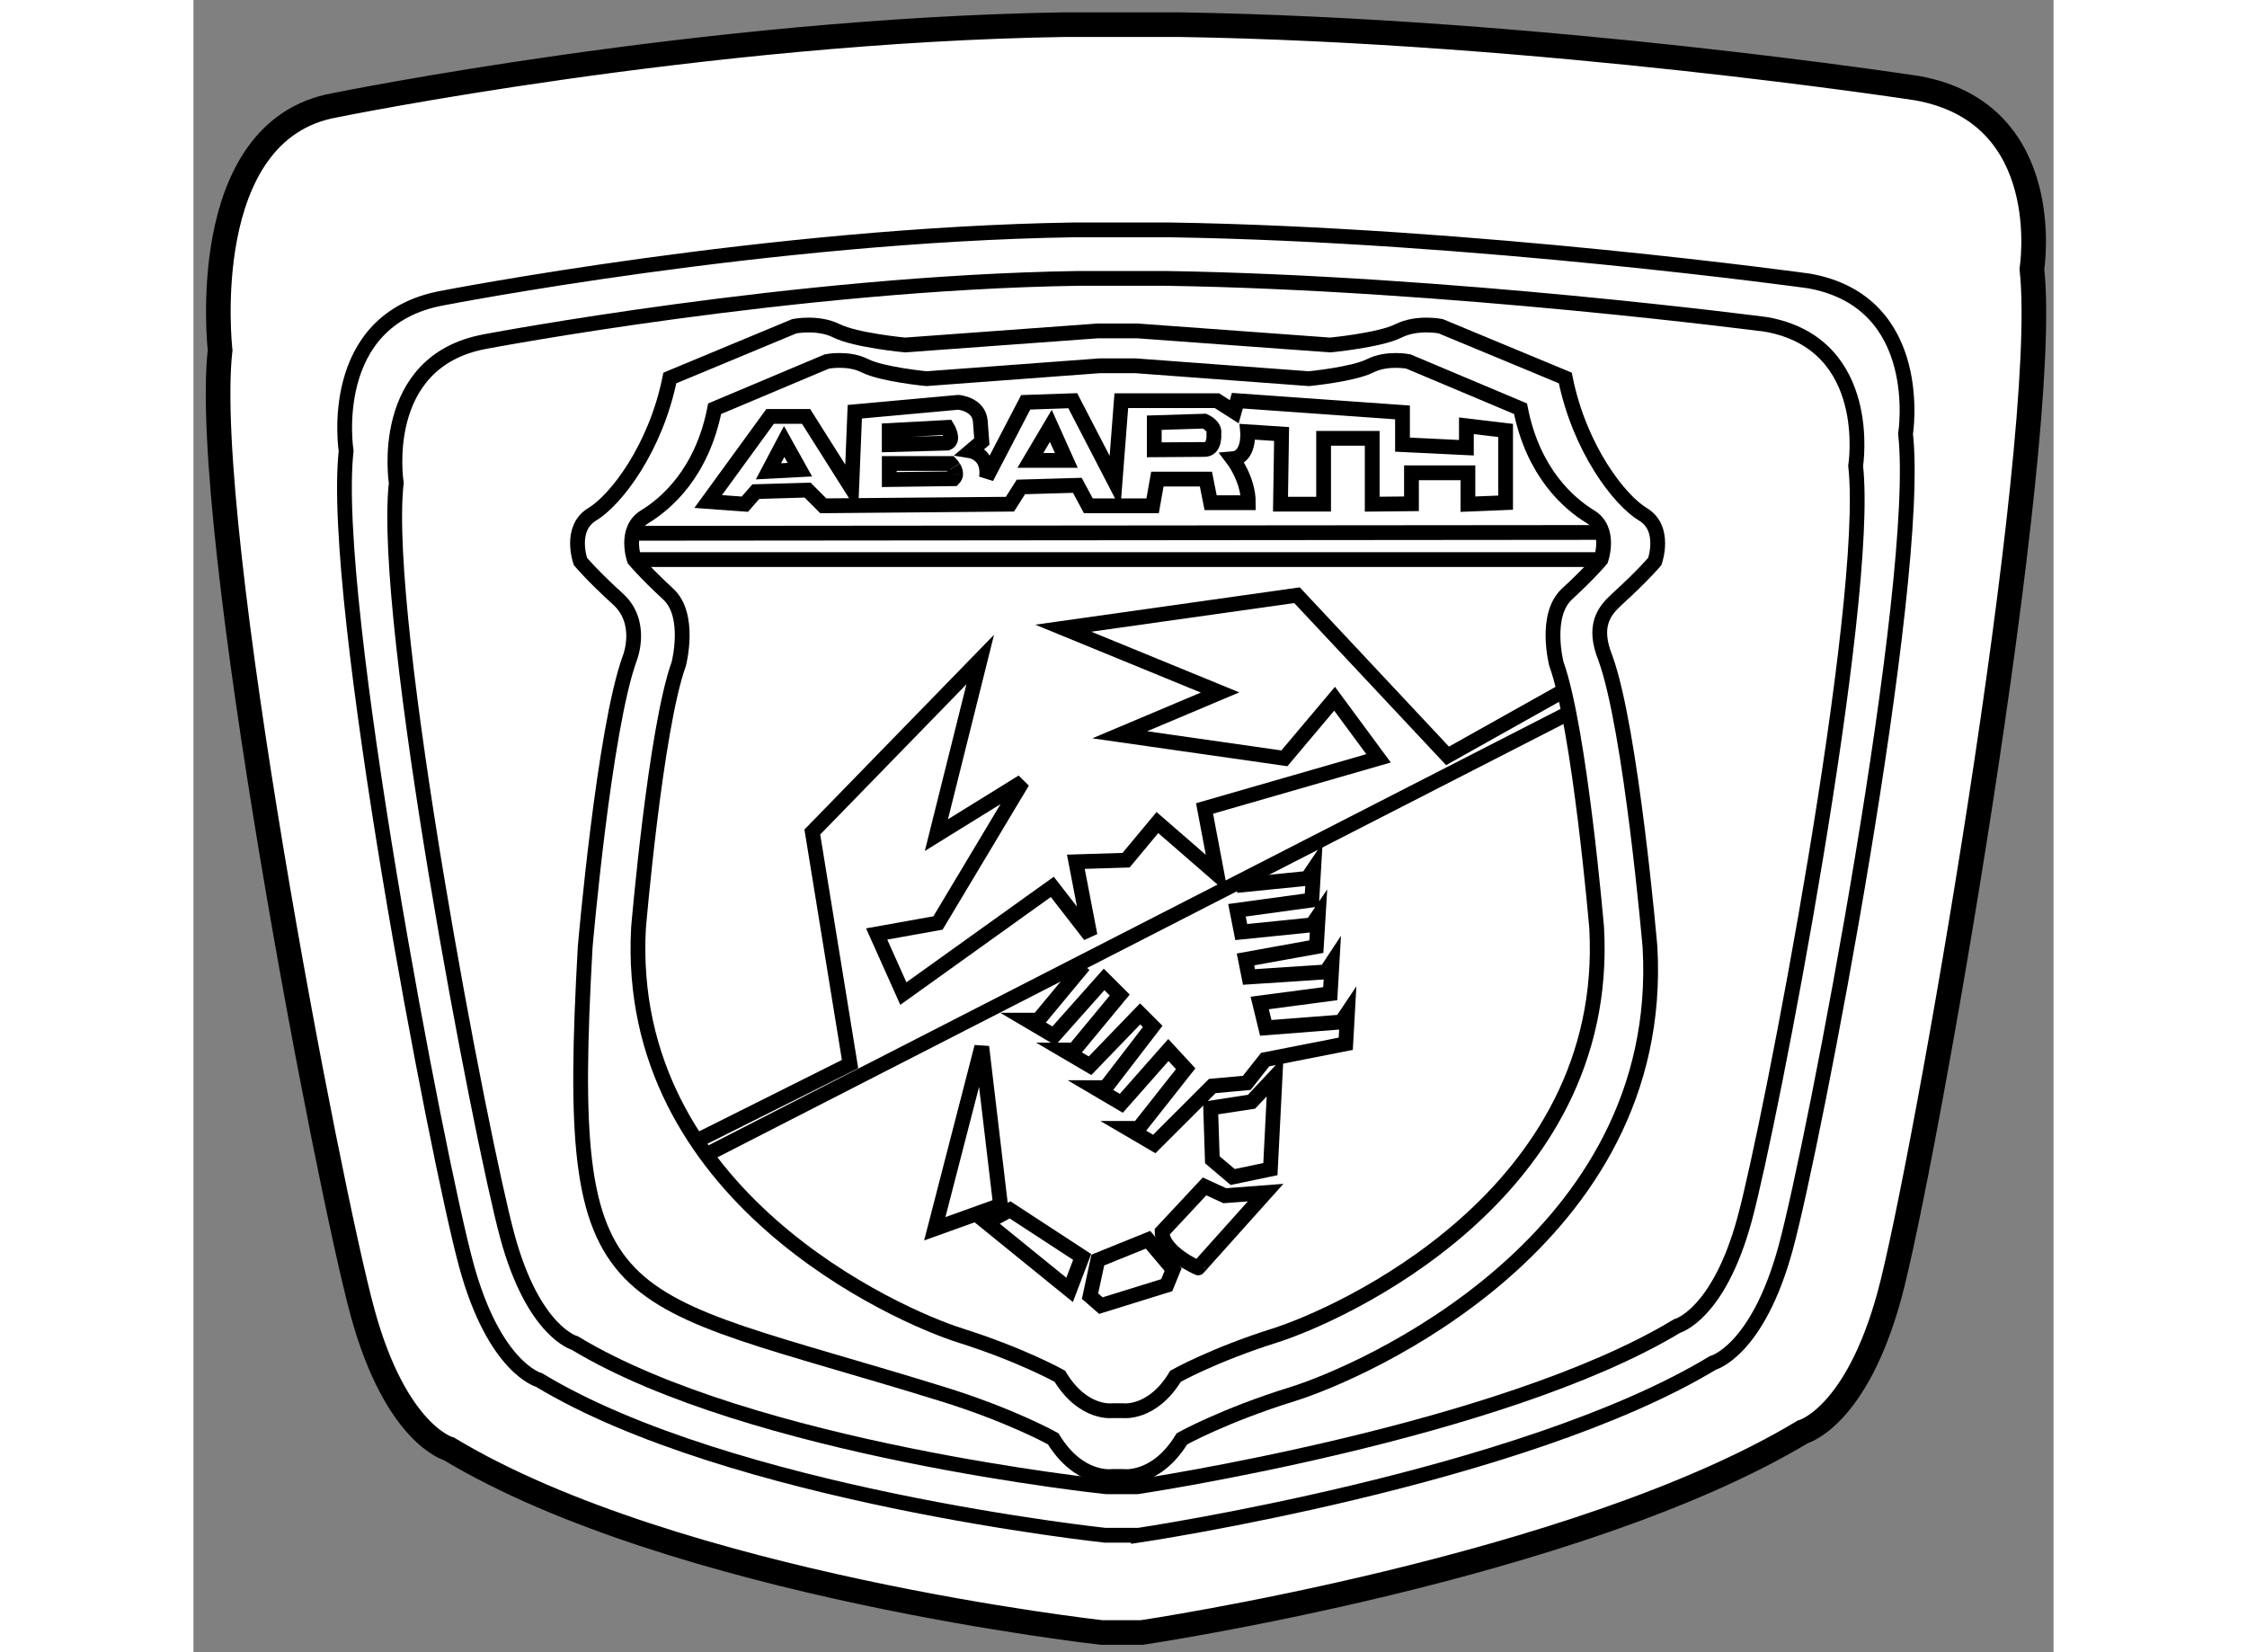 <?xml version="1.0" encoding="utf-8"?>
<!-- Generator: Adobe Illustrator 15.1.0, SVG Export Plug-In . SVG Version: 6.00 Build 0)  -->
<!DOCTYPE svg PUBLIC "-//W3C//DTD SVG 1.1//EN" "http://www.w3.org/Graphics/SVG/1.1/DTD/svg11.dtd">
<svg version="1.1" xmlns="http://www.w3.org/2000/svg" xmlns:xlink="http://www.w3.org/1999/xlink" x="0px" y="0px" width="244.8px"
	 height="180px" viewBox="201.311 21.473 37.765 33.544" enable-background="new 0 0 244.8 180" xml:space="preserve">
	
<rect x="201.311" y="21.473" width="37.765" height="33.544" fill="#808080" stroke="none"/>
	
<g><path fill="#FFFFFF" stroke="#000000" stroke-width="0.5" d="M220.562,54.617c0,0,8.829-1.307,13.421-4.073
			c0,0,1.08-0.284,1.76-2.769c0.68-2.484,3.288-17.282,2.893-20.84c0,0,0.51-3.161-2.325-3.671c0,0-7.639-1.177-15.013-1.291h-2.282
			c-7.372,0.114-14.839,1.638-14.839,1.638c-2.835,0.51-2.325,4.97-2.325,4.97c-0.396,3.558,2.213,17.056,2.893,19.542
			c0.681,2.485,1.757,2.768,1.757,2.768c4.594,2.766,13.251,3.726,13.251,3.726H220.562z"></path><path fill="none" stroke="#000000" stroke-width="0.3" d="M220.185,51.449c0,0,0.67,0.096,1.195-0.765c0,0,0.86-0.478,2.245-0.907
			c1.383-0.429,7.593-3.103,7.258-9.073c0,0-0.383-4.441-0.907-5.874c-0.262-0.654-0.025-0.954,0.238-1.193
			c0.526-0.479,0.766-0.765,0.766-0.765s0.238-0.669-0.239-0.956c-0.479-0.286-1.29-1.336-1.578-2.769l-2.53-1.051
			c0,0-0.478-0.096-0.858,0.095c-0.383,0.191-1.386,0.286-1.386,0.286s-3.248-0.239-3.916-0.286h-0.8
			c-0.668,0.047-3.916,0.286-3.916,0.286s-1.003-0.095-1.386-0.286c-0.38-0.191-0.86-0.095-0.86-0.095l-2.528,1.051
			c-0.288,1.432-1.099,2.482-1.578,2.769c-0.475,0.287-0.237,0.956-0.237,0.956s0.237,0.286,0.764,0.765
			c0.524,0.478,0.24,1.193,0.24,1.193c-0.526,1.433-0.908,5.874-0.908,5.874c-0.428,7.661,0.423,6.953,7.258,9.073
			c1.387,0.429,2.244,0.907,2.244,0.907c0.524,0.86,1.195,0.765,1.195,0.765H220.185z"></path><path fill="none" stroke="#000000" stroke-width="0.3" d="M220.174,50.113c0,0,0.604,0.085,1.076-0.699
			c0,0,0.771-0.434,2.017-0.827c1.246-0.392,6.835-2.831,6.533-8.276c0,0-0.345-4.051-0.817-5.357c0,0-0.257-0.988,0.216-1.422
			c0.473-0.437,0.688-0.697,0.688-0.697s0.216-0.61-0.215-0.872c-0.431-0.263-1.161-0.886-1.418-2.192l-2.277-0.959
			c0,0-0.431-0.086-0.774,0.087c-0.345,0.175-1.246,0.262-1.246,0.262s-2.921-0.219-3.522-0.262h-0.721
			c-0.601,0.043-3.523,0.262-3.523,0.262s-0.901-0.087-1.246-0.262c-0.344-0.174-0.774-0.087-0.774-0.087l-2.278,0.959
			c-0.257,1.306-0.986,1.929-1.418,2.192c-0.428,0.261-0.214,0.872-0.214,0.872s0.214,0.261,0.687,0.697
			c0.474,0.434,0.216,1.422,0.216,1.422c-0.473,1.307-0.817,5.357-0.817,5.357c-0.299,5.445,5.288,7.884,6.534,8.276
			c1.243,0.393,2.02,0.827,2.02,0.827c0.473,0.784,1.073,0.699,1.073,0.699H220.174z"></path><path fill="none" stroke="#000000" stroke-width="0.3" d="M220.496,52.643c0,0,7.792-1.158,11.662-3.499
			c0,0,0.908-0.237,1.48-2.339c0.572-2.101,2.769-13.514,2.433-16.523c0,0,0.432-2.674-1.955-3.104c0,0-6.79-0.943-12.999-1.038
			h-1.923c-6.209,0.095-12.824,1.384-12.824,1.384c-2.387,0.43-1.959,3.105-1.959,3.105c-0.333,3.009,1.864,14.421,2.438,16.523
			c0.572,2.102,1.479,2.339,1.479,2.339c3.869,2.34,11.488,3.151,11.488,3.151H220.496z"></path><path fill="none" stroke="#000000" stroke-width="0.3" d="M220.472,51.658c0,0,7.381-1.099,10.96-3.263
			c0,0,0.841-0.223,1.371-2.167c0.53-1.945,2.564-12.51,2.255-15.296c0,0,0.396-2.474-1.813-2.872c0,0-6.452-0.847-12.197-0.935
			h-1.781c-5.746,0.088-12.025,1.281-12.025,1.281c-2.209,0.399-1.813,2.873-1.813,2.873c-0.31,2.785,1.727,13.351,2.256,15.295
			c0.529,1.945,1.37,2.167,1.37,2.167c3.579,2.166,10.788,2.917,10.788,2.917H220.472z"></path><line fill="none" stroke="#000000" stroke-width="0.3" x1="210.313" y1="32.3" x2="229.892" y2="32.283"></line><line fill="none" stroke="#000000" stroke-width="0.3" x1="210.258" y1="32.834" x2="229.892" y2="32.834"></line><polyline fill="none" stroke="#000000" stroke-width="0.3" points="211.554,44.622 214.642,43.077 213.876,38.365 217.285,34.863 
			216.395,38.428 218.143,37.346 216.427,40.212 215.182,40.435 215.724,41.645 218.748,39.479 219.514,40.466 219.226,38.969 
			220.246,38.937 220.882,38.173 222.092,39.224 221.839,37.887 225.372,36.869 224.479,35.659 223.46,36.869 220.117,36.391 
			222.154,35.532 218.971,34.227 223.716,33.557 226.772,36.819 229.127,35.499 		"></polyline><line fill="none" stroke="#000000" stroke-width="0.3" x1="211.745" y1="44.906" x2="229.176" y2="35.978"></line><polyline fill="none" stroke="#000000" stroke-width="0.3" points="222.487,39.451 223.928,39.306 224.054,39.12 224.017,39.746 
			222.497,39.954 222.584,40.396 224.022,40.25 224.147,40.066 224.109,40.692 222.67,40.952 222.741,41.308 224.305,41.205 
			224.427,41.02 224.391,41.647 222.959,41.836 223.082,42.341 224.617,42.222 224.741,42.037 224.706,42.664 223.069,42.986 
			222.696,43.458 221.996,43.522 220.818,44.699 220.277,44.382 220.5,44.382 221.456,43.171 221.105,42.791 220.149,43.873 
			219.608,43.554 219.832,43.554 220.786,42.312 220.531,42.057 219.514,43.11 218.971,42.791 219.194,42.791 220.117,41.675 
			219.799,41.358 218.78,42.504 218.24,42.185 218.462,42.185 219.387,41.07 		"></polyline><polygon fill="none" stroke="#000000" stroke-width="0.3" points="221.997,45.019 221.963,43.968 222.793,43.841 223.271,43.331 
			223.176,45.209 222.41,45.369 		"></polygon><path fill="none" stroke="#000000" stroke-width="0.3" d="M220.977,46.483l0.862-0.923l0.411,0.189l0.829-0.063l-1.37,1.529
			C221.709,47.216,220.977,46.897,220.977,46.483z"></path><polygon fill="none" stroke="#000000" stroke-width="0.3" points="220.691,46.643 221.201,47.247 221.072,47.565 219.734,47.98 
			219.514,47.788 219.672,47.055 		"></polygon><polygon fill="none" stroke="#000000" stroke-width="0.3" points="219.354,46.992 219.099,47.661 217.412,46.292 217.89,46.036 		
			"></polygon><polygon fill="none" stroke="#000000" stroke-width="0.3" points="217.697,45.941 216.362,46.42 217.316,42.726 		"></polygon><path fill="none" stroke="#000000" stroke-width="0.3" d="M211.761,31.655l1.258-1.728h0.73l0.926,1.465l0.063-1.56l2.102-0.191
			c0,0,0.414,0.031,0.446,0.381l0.031,0.415l-0.225,0.191c0,0,0.383,0.063,0.32,0.541l0.796-1.528l0.955-0.033l0.858,1.656
			l0.128-1.656h1.942l0.351,0.224l0.063-0.224l3.353,0.238v0.654l1.297,0.063v-0.446l0.796,0.095v1.466l-0.765,0.031v-0.637h-1.146
			v0.629l-0.797,0.008v-1.337h-0.987v1.337h-0.875l0.022-1.425l-0.69-0.045c0,0,0.047,0.518-0.303,0.548
			c0,0,0.318,0.414,0.318,0.892h-0.766l-0.095-0.479h-0.986l-0.096,0.542h-1.305l-0.224-0.416l-1.146,0.033l-0.222,0.35l-3.79,0.033
			l-0.318-0.319l-1.051,0.031l-0.223,0.255L211.761,31.655z"></path><polygon fill="none" stroke="#000000" stroke-width="0.3" points="213.304,30.437 213.623,31.009 212.985,31.042 		"></polygon><path fill="none" stroke="#000000" stroke-width="0.3" d="M216.616,30.469c0.157-0.064,0-0.319,0-0.319l-1.179,0.063v0.288
			L216.616,30.469z"></path><path fill="none" stroke="#000000" stroke-width="0.3" d="M216.743,30.962c-0.03-0.045-0.063-0.079-0.063-0.079l-1.242,0v0.326
			l1.306-0.017c0.03-0.031,0.043-0.064,0.043-0.101"></path><path fill="none" stroke="#000000" stroke-width="0.3" d="M216.786,31.092c0-0.046-0.019-0.092-0.043-0.129"></path><polygon fill="none" stroke="#000000" stroke-width="0.3" points="218.303,30.82 218.718,30.119 219.033,30.82 		"></polygon><path fill="none" stroke="#000000" stroke-width="0.3" d="M220.818,30.605v-0.55l1.021-0.032c0,0,0.221,0.096,0.189,0.256
			c0,0,0.031,0.319-0.189,0.319L220.818,30.605z"></path></g>


</svg>